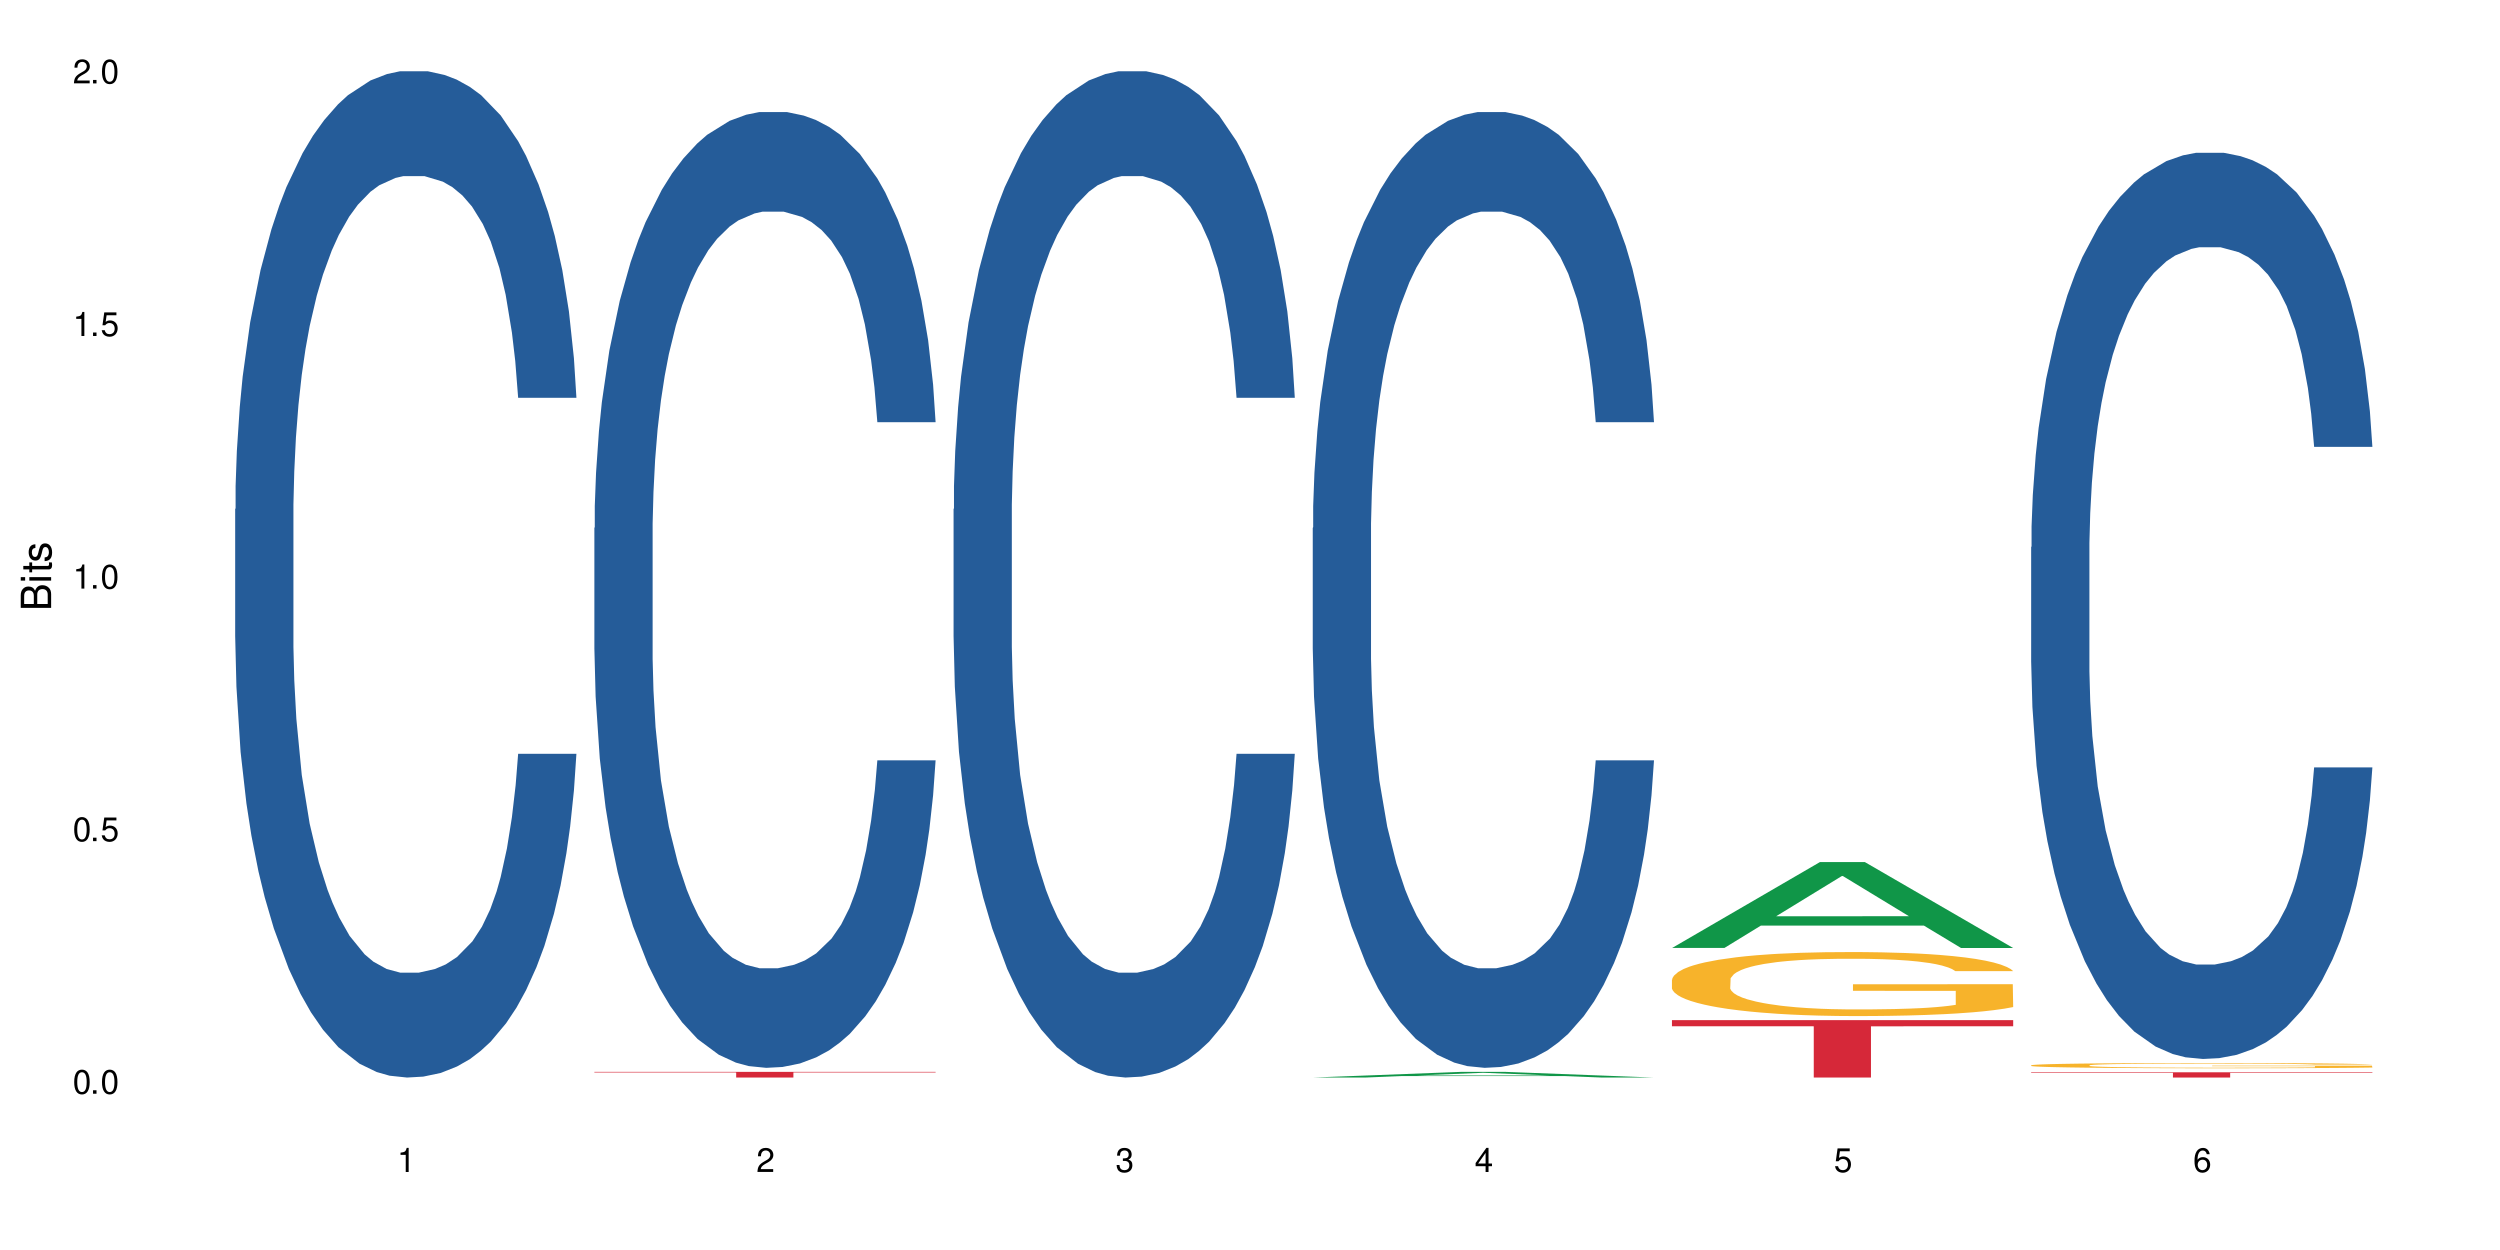 <?xml version="1.0" encoding="UTF-8"?>
<svg xmlns="http://www.w3.org/2000/svg" xmlns:xlink="http://www.w3.org/1999/xlink" width="720" height="360" viewBox="0 0 720 360">
<defs>
<g>
<g id="glyph-0-0">
</g>
<g id="glyph-0-1">
<path d="M 2.641 -6.938 C 2 -6.938 1.422 -6.656 1.078 -6.172 C 0.641 -5.562 0.406 -4.641 0.406 -3.359 C 0.406 -1.016 1.188 0.219 2.641 0.219 C 4.078 0.219 4.859 -1.016 4.859 -3.297 C 4.859 -4.641 4.656 -5.547 4.203 -6.172 C 3.844 -6.656 3.281 -6.938 2.641 -6.938 Z M 2.641 -6.188 C 3.547 -6.188 4 -5.25 4 -3.375 C 4 -1.406 3.562 -0.484 2.625 -0.484 C 1.734 -0.484 1.281 -1.438 1.281 -3.344 C 1.281 -5.25 1.734 -6.188 2.641 -6.188 Z M 2.641 -6.188 "/>
</g>
<g id="glyph-0-2">
<path d="M 1.828 -1 L 0.828 -1 L 0.828 0 L 1.828 0 Z M 1.828 -1 "/>
</g>
<g id="glyph-0-3">
<path d="M 4.562 -6.797 L 1.062 -6.797 L 0.547 -3.094 L 1.328 -3.094 C 1.719 -3.562 2.047 -3.734 2.578 -3.734 C 3.484 -3.734 4.062 -3.109 4.062 -2.094 C 4.062 -1.125 3.484 -0.531 2.578 -0.531 C 1.828 -0.531 1.375 -0.906 1.188 -1.672 L 0.328 -1.672 C 0.453 -1.109 0.547 -0.844 0.75 -0.594 C 1.125 -0.078 1.828 0.219 2.594 0.219 C 3.969 0.219 4.922 -0.781 4.922 -2.219 C 4.922 -3.562 4.031 -4.484 2.719 -4.484 C 2.25 -4.484 1.859 -4.359 1.469 -4.062 L 1.734 -5.969 L 4.562 -5.969 Z M 4.562 -6.797 "/>
</g>
<g id="glyph-0-4">
<path d="M 2.484 -4.938 L 2.484 0 L 3.328 0 L 3.328 -6.938 L 2.766 -6.938 C 2.469 -5.875 2.281 -5.734 0.984 -5.562 L 0.984 -4.938 Z M 2.484 -4.938 "/>
</g>
<g id="glyph-0-5">
<path d="M 4.859 -0.828 L 1.281 -0.828 C 1.359 -1.406 1.672 -1.781 2.5 -2.281 L 3.469 -2.828 C 4.406 -3.344 4.906 -4.062 4.906 -4.906 C 4.906 -5.484 4.672 -6.031 4.266 -6.406 C 3.859 -6.766 3.375 -6.938 2.719 -6.938 C 1.859 -6.938 1.219 -6.625 0.844 -6.031 C 0.609 -5.672 0.5 -5.234 0.484 -4.531 L 1.328 -4.531 C 1.359 -5.016 1.406 -5.281 1.531 -5.516 C 1.75 -5.938 2.188 -6.203 2.703 -6.203 C 3.469 -6.203 4.031 -5.641 4.031 -4.891 C 4.031 -4.344 3.719 -3.859 3.125 -3.516 L 2.234 -3 C 0.812 -2.172 0.406 -1.531 0.328 -0.016 L 4.859 -0.016 Z M 4.859 -0.828 "/>
</g>
<g id="glyph-0-6">
<path d="M 2.125 -3.188 L 2.578 -3.188 C 3.5 -3.188 3.984 -2.766 3.984 -1.922 C 3.984 -1.062 3.469 -0.531 2.594 -0.531 C 1.656 -0.531 1.203 -1 1.156 -2.016 L 0.312 -2.016 C 0.344 -1.453 0.438 -1.094 0.609 -0.781 C 0.953 -0.109 1.625 0.219 2.547 0.219 C 3.953 0.219 4.859 -0.625 4.859 -1.938 C 4.859 -2.828 4.516 -3.297 3.703 -3.594 C 4.344 -3.844 4.656 -4.328 4.656 -5.031 C 4.656 -6.219 3.875 -6.938 2.578 -6.938 C 1.203 -6.938 0.484 -6.172 0.453 -4.703 L 1.297 -4.703 C 1.312 -5.125 1.344 -5.359 1.453 -5.578 C 1.641 -5.969 2.062 -6.203 2.594 -6.203 C 3.344 -6.203 3.797 -5.75 3.797 -5 C 3.797 -4.516 3.609 -4.219 3.25 -4.047 C 3.016 -3.953 2.703 -3.922 2.125 -3.906 Z M 2.125 -3.188 "/>
</g>
<g id="glyph-0-7">
<path d="M 3.141 -1.672 L 3.141 0 L 3.984 0 L 3.984 -1.672 L 4.984 -1.672 L 4.984 -2.438 L 3.984 -2.438 L 3.984 -6.938 L 3.359 -6.938 L 0.266 -2.578 L 0.266 -1.672 Z M 3.141 -2.438 L 1 -2.438 L 3.141 -5.5 Z M 3.141 -2.438 "/>
</g>
<g id="glyph-0-8">
<path d="M 4.781 -5.125 C 4.609 -6.266 3.891 -6.938 2.844 -6.938 C 2.094 -6.938 1.422 -6.578 1.031 -5.953 C 0.594 -5.266 0.406 -4.422 0.406 -3.172 C 0.406 -2 0.578 -1.25 0.984 -0.641 C 1.359 -0.078 1.953 0.219 2.703 0.219 C 3.984 0.219 4.922 -0.75 4.922 -2.094 C 4.922 -3.375 4.062 -4.281 2.844 -4.281 C 2.172 -4.281 1.641 -4.031 1.281 -3.516 C 1.281 -5.234 1.828 -6.188 2.797 -6.188 C 3.391 -6.188 3.797 -5.797 3.938 -5.125 Z M 2.734 -3.531 C 3.547 -3.531 4.062 -2.953 4.062 -2.031 C 4.062 -1.156 3.484 -0.531 2.703 -0.531 C 1.922 -0.531 1.328 -1.188 1.328 -2.078 C 1.328 -2.938 1.906 -3.531 2.734 -3.531 Z M 2.734 -3.531 "/>
</g>
<g id="glyph-1-0">
</g>
<g id="glyph-1-1">
<path d="M 0 -0.953 L 0 -4.891 C 0 -5.719 -0.234 -6.344 -0.734 -6.797 C -1.188 -7.234 -1.812 -7.469 -2.5 -7.469 C -3.547 -7.469 -4.188 -7 -4.625 -5.875 C -4.984 -6.688 -5.625 -7.094 -6.531 -7.094 C -7.172 -7.094 -7.734 -6.859 -8.141 -6.391 C -8.562 -5.922 -8.75 -5.344 -8.75 -4.5 L -8.75 -0.953 Z M -4.984 -2.062 L -7.766 -2.062 L -7.766 -4.219 C -7.766 -4.844 -7.688 -5.203 -7.453 -5.5 C -7.219 -5.812 -6.859 -5.969 -6.375 -5.969 C -5.891 -5.969 -5.531 -5.812 -5.297 -5.5 C -5.062 -5.203 -4.984 -4.844 -4.984 -4.219 Z M -0.984 -2.062 L -4 -2.062 L -4 -4.781 C -4 -5.766 -3.438 -6.359 -2.484 -6.359 C -1.547 -6.359 -0.984 -5.766 -0.984 -4.781 Z M -0.984 -2.062 "/>
</g>
<g id="glyph-1-2">
<path d="M -6.281 -1.797 L -6.281 -0.797 L 0 -0.797 L 0 -1.797 Z M -8.75 -1.797 L -8.75 -0.797 L -7.484 -0.797 L -7.484 -1.797 Z M -8.75 -1.797 "/>
</g>
<g id="glyph-1-3">
<path d="M -6.281 -3.047 L -6.281 -2.016 L -8.016 -2.016 L -8.016 -1.016 L -6.281 -1.016 L -6.281 -0.172 L -5.469 -0.172 L -5.469 -1.016 L -0.719 -1.016 C -0.078 -1.016 0.281 -1.453 0.281 -2.234 C 0.281 -2.5 0.25 -2.719 0.188 -3.047 L -0.641 -3.047 C -0.609 -2.906 -0.594 -2.766 -0.594 -2.562 C -0.594 -2.141 -0.719 -2.016 -1.156 -2.016 L -5.469 -2.016 L -5.469 -3.047 Z M -6.281 -3.047 "/>
</g>
<g id="glyph-1-4">
<path d="M -4.531 -5.25 C -5.766 -5.25 -6.469 -4.422 -6.469 -2.969 C -6.469 -1.516 -5.719 -0.562 -4.547 -0.562 C -3.562 -0.562 -3.094 -1.062 -2.734 -2.562 L -2.516 -3.484 C -2.344 -4.188 -2.094 -4.469 -1.641 -4.469 C -1.047 -4.469 -0.641 -3.875 -0.641 -3 C -0.641 -2.453 -0.797 -2 -1.062 -1.75 C -1.25 -1.594 -1.422 -1.531 -1.875 -1.469 L -1.875 -0.406 C -0.422 -0.453 0.281 -1.266 0.281 -2.922 C 0.281 -4.5 -0.5 -5.516 -1.719 -5.516 C -2.656 -5.516 -3.172 -4.984 -3.469 -3.734 L -3.703 -2.766 C -3.891 -1.953 -4.156 -1.609 -4.594 -1.609 C -5.188 -1.609 -5.547 -2.125 -5.547 -2.938 C -5.547 -3.75 -5.203 -4.172 -4.531 -4.203 Z M -4.531 -5.25 "/>
</g>
</g>
</defs>
<rect x="-72" y="-36" width="864" height="432" fill="rgb(100%, 100%, 100%)" fill-opacity="1"/>
<path fill-rule="nonzero" fill="rgb(14.51%, 36.078%, 60%)" fill-opacity="1" d="M 67.73 146.621 L 67.852 146.355 L 67.852 140 L 68.211 129.934 L 69.051 117.215 L 69.887 108.477 L 72.047 92.844 L 75.043 77.746 L 78.156 66.09 L 80.434 59.203 L 82.473 53.902 L 87.145 44.102 L 90.145 39.07 L 93.379 34.566 L 97.332 30.062 L 100.211 27.414 L 106.684 23.176 L 111.477 21.32 L 115.191 20.527 L 123.223 20.527 L 128.016 21.586 L 131.492 22.91 L 135.324 25.031 L 138.562 27.414 L 144.195 33.242 L 149.227 40.66 L 151.504 44.898 L 155.102 53.109 L 157.855 61.055 L 159.773 67.945 L 161.934 77.746 L 163.848 89.668 L 165.289 103.176 L 166.008 114.566 L 149.227 114.566 L 148.391 103.973 L 147.43 95.758 L 145.633 84.898 L 143.836 77.215 L 141.316 69.535 L 139.039 64.5 L 135.926 59.469 L 133.168 56.289 L 130.293 53.902 L 127.535 52.316 L 122.262 50.727 L 116.148 50.727 L 113.871 51.254 L 109.199 53.375 L 106.684 55.23 L 103.086 58.938 L 100.57 62.383 L 97.574 67.68 L 95.535 72.184 L 93.02 79.07 L 91.223 85.164 L 89.184 93.906 L 87.984 100.527 L 86.906 107.945 L 85.949 116.688 L 85.23 125.957 L 84.75 135.762 L 84.508 145.297 L 84.508 186.355 L 84.75 195.895 L 85.348 207.02 L 86.906 223.18 L 89.184 237.219 L 91.82 248.344 L 94.336 256.293 L 95.777 260 L 97.691 264.238 L 100.688 269.535 L 105.004 274.836 L 107.52 276.953 L 111.355 279.074 L 115.312 280.133 L 120.586 280.133 L 125.258 279.074 L 128.375 277.75 L 131.609 275.629 L 136.043 271.125 L 138.801 266.887 L 141.199 261.855 L 142.996 256.82 L 144.195 252.582 L 145.992 244.371 L 147.43 235.363 L 148.508 226.094 L 149.227 217.086 L 166.008 217.086 L 165.289 227.684 L 164.207 238.012 L 163.129 245.695 L 161.453 254.969 L 159.535 263.18 L 156.777 272.449 L 154.5 278.543 L 151.504 285.168 L 148.75 290.199 L 145.754 294.703 L 141.316 300 L 138.441 302.648 L 135.324 305.035 L 131.609 307.152 L 126.938 309.008 L 121.902 310.066 L 117.227 310.332 L 112.195 309.801 L 108.48 308.742 L 103.566 306.359 L 97.453 301.59 L 93.02 296.559 L 89.543 291.523 L 86.547 286.227 L 83.191 279.074 L 78.875 267.418 L 76.238 258.41 L 74.441 250.992 L 72.406 240.664 L 70.969 231.391 L 69.289 216.555 L 68.09 197.746 L 67.73 183.18 Z M 67.73 146.621 "/>
<path fill-rule="nonzero" fill="rgb(14.51%, 36.078%, 60%)" fill-opacity="1" d="M 171.18 152.047 L 171.297 151.793 L 171.297 145.754 L 171.66 136.195 L 172.496 124.117 L 173.336 115.812 L 175.492 100.969 L 178.488 86.629 L 181.605 75.559 L 183.883 69.016 L 185.922 63.984 L 190.594 54.672 L 193.59 49.895 L 196.828 45.617 L 200.781 41.34 L 203.656 38.82 L 210.129 34.797 L 214.922 33.035 L 218.641 32.281 L 226.668 32.281 L 231.461 33.285 L 234.938 34.543 L 238.773 36.559 L 242.008 38.82 L 247.641 44.359 L 252.676 51.402 L 254.953 55.43 L 258.547 63.227 L 261.305 70.777 L 263.223 77.316 L 265.379 86.629 L 267.297 97.949 L 268.734 110.781 L 269.453 121.602 L 252.676 121.602 L 251.836 111.535 L 250.879 103.738 L 249.082 93.422 L 247.281 86.125 L 244.766 78.828 L 242.488 74.047 L 239.371 69.266 L 236.617 66.246 L 233.738 63.984 L 230.984 62.473 L 225.711 60.965 L 219.598 60.965 L 217.32 61.469 L 212.645 63.48 L 210.129 65.242 L 206.535 68.762 L 204.016 72.035 L 201.02 77.066 L 198.984 81.344 L 196.469 87.887 L 194.668 93.672 L 192.633 101.977 L 191.434 108.266 L 190.355 115.312 L 189.395 123.613 L 188.676 132.422 L 188.199 141.73 L 187.957 150.789 L 187.957 189.789 L 188.199 198.844 L 188.797 209.414 L 190.355 224.762 L 192.633 238.098 L 195.27 248.664 L 197.785 256.211 L 199.223 259.734 L 201.141 263.762 L 204.137 268.793 L 208.453 273.824 L 210.969 275.836 L 214.805 277.852 L 218.758 278.855 L 224.031 278.855 L 228.707 277.852 L 231.82 276.594 L 235.059 274.578 L 239.492 270.301 L 242.25 266.277 L 244.645 261.496 L 246.445 256.715 L 247.641 252.691 L 249.441 244.891 L 250.879 236.336 L 251.957 227.527 L 252.676 218.973 L 269.453 218.973 L 268.734 229.039 L 267.656 238.852 L 266.578 246.148 L 264.898 254.953 L 262.984 262.754 L 260.227 271.559 L 257.949 277.348 L 254.953 283.637 L 252.195 288.418 L 249.199 292.695 L 244.766 297.727 L 241.891 300.242 L 238.773 302.508 L 235.059 304.52 L 230.383 306.281 L 225.352 307.289 L 220.676 307.539 L 215.645 307.035 L 211.926 306.031 L 207.012 303.766 L 200.902 299.238 L 196.469 294.457 L 192.992 289.676 L 189.996 284.645 L 186.641 277.852 L 182.324 266.781 L 179.688 258.227 L 177.891 251.18 L 175.852 241.367 L 174.414 232.562 L 172.738 218.473 L 171.539 200.605 L 171.18 186.77 Z M 171.18 152.047 "/>
<path fill-rule="nonzero" fill="rgb(83.922%, 15.686%, 22.353%)" fill-opacity="1" d="M 171.18 308.703 L 269.453 308.703 L 269.453 308.879 L 228.496 308.879 L 228.496 310.332 L 212.02 310.332 L 212.02 308.883 L 211.777 308.879 L 171.18 308.879 Z M 171.18 308.703 "/>
<path fill-rule="nonzero" fill="rgb(14.51%, 36.078%, 60%)" fill-opacity="1" d="M 274.629 146.621 L 274.746 146.355 L 274.746 140 L 275.105 129.934 L 275.945 117.215 L 276.785 108.477 L 278.941 92.844 L 281.938 77.746 L 285.055 66.09 L 287.332 59.203 L 289.367 53.902 L 294.043 44.102 L 297.039 39.07 L 300.273 34.566 L 304.23 30.062 L 307.105 27.414 L 313.578 23.176 L 318.371 21.32 L 322.086 20.527 L 330.117 20.527 L 334.91 21.586 L 338.387 22.91 L 342.223 25.031 L 345.457 27.414 L 351.09 33.242 L 356.125 40.66 L 358.402 44.898 L 361.996 53.109 L 364.754 61.055 L 366.672 67.945 L 368.828 77.746 L 370.746 89.668 L 372.184 103.176 L 372.902 114.566 L 356.125 114.566 L 355.285 103.973 L 354.324 95.758 L 352.527 84.898 L 350.73 77.215 L 348.215 69.535 L 345.938 64.5 L 342.82 59.469 L 340.062 56.289 L 337.188 53.902 L 334.43 52.316 L 329.156 50.727 L 323.047 50.727 L 320.77 51.254 L 316.094 53.375 L 313.578 55.23 L 309.98 58.938 L 307.465 62.383 L 304.469 67.68 L 302.434 72.184 L 299.914 79.07 L 298.117 85.164 L 296.078 93.906 L 294.883 100.527 L 293.801 107.945 L 292.844 116.688 L 292.125 125.957 L 291.645 135.762 L 291.406 145.297 L 291.406 186.355 L 291.645 195.895 L 292.246 207.02 L 293.801 223.18 L 296.078 237.219 L 298.715 248.344 L 301.234 256.293 L 302.672 260 L 304.59 264.238 L 307.586 269.535 L 311.898 274.836 L 314.418 276.953 L 318.25 279.074 L 322.207 280.133 L 327.48 280.133 L 332.152 279.074 L 335.27 277.75 L 338.508 275.629 L 342.941 271.125 L 345.695 266.887 L 348.094 261.855 L 349.891 256.82 L 351.09 252.582 L 352.887 244.371 L 354.324 235.363 L 355.406 226.094 L 356.125 217.086 L 372.902 217.086 L 372.184 227.684 L 371.105 238.012 L 370.027 245.695 L 368.348 254.969 L 366.43 263.18 L 363.676 272.449 L 361.398 278.543 L 358.402 285.168 L 355.645 290.199 L 352.648 294.703 L 348.215 300 L 345.336 302.648 L 342.223 305.035 L 338.508 307.152 L 333.832 309.008 L 328.797 310.066 L 324.125 310.332 L 319.09 309.801 L 315.375 308.742 L 310.461 306.359 L 304.348 301.59 L 299.914 296.559 L 296.438 291.523 L 293.441 286.227 L 290.086 279.074 L 285.773 267.418 L 283.137 258.41 L 281.34 250.992 L 279.301 240.664 L 277.863 231.391 L 276.184 216.555 L 274.988 197.746 L 274.629 183.18 Z M 274.629 146.621 "/>
<path fill-rule="nonzero" fill="rgb(6.275%, 58.824%, 28.235%)" fill-opacity="1" d="M 378.074 310.332 L 378.18 310.328 L 420.703 308.703 L 433.617 308.703 L 476.352 310.332 L 461.336 310.332 L 450.625 309.906 L 403.695 309.906 L 393.195 310.332 L 378.074 310.332 L 408.207 309.73 L 446.32 309.73 L 427.316 308.969 L 427.109 308.969 L 426.898 308.973 L 408.105 309.73 L 408.207 309.73 Z M 378.074 310.332 "/>
<path fill-rule="nonzero" fill="rgb(14.51%, 36.078%, 60%)" fill-opacity="1" d="M 378.074 152.047 L 378.195 151.793 L 378.195 145.754 L 378.555 136.195 L 379.395 124.117 L 380.23 115.812 L 382.391 100.969 L 385.387 86.629 L 388.5 75.559 L 390.777 69.016 L 392.816 63.984 L 397.492 54.672 L 400.488 49.895 L 403.723 45.617 L 407.676 41.34 L 410.555 38.82 L 417.027 34.797 L 421.82 33.035 L 425.535 32.281 L 433.566 32.281 L 438.359 33.285 L 441.836 34.543 L 445.668 36.559 L 448.906 38.82 L 454.539 44.359 L 459.57 51.402 L 461.848 55.43 L 465.445 63.227 L 468.199 70.777 L 470.117 77.316 L 472.277 86.629 L 474.191 97.949 L 475.633 110.781 L 476.352 121.602 L 459.57 121.602 L 458.734 111.535 L 457.773 103.738 L 455.977 93.422 L 454.18 86.125 L 451.66 78.828 L 449.383 74.047 L 446.27 69.266 L 443.512 66.246 L 440.637 63.984 L 437.879 62.473 L 432.605 60.965 L 426.492 60.965 L 424.215 61.469 L 419.543 63.48 L 417.027 65.242 L 413.43 68.762 L 410.914 72.035 L 407.918 77.066 L 405.879 81.344 L 403.363 87.887 L 401.566 93.672 L 399.527 101.977 L 398.328 108.266 L 397.25 115.312 L 396.293 123.613 L 395.574 132.422 L 395.094 141.73 L 394.855 150.789 L 394.855 189.789 L 395.094 198.844 L 395.691 209.414 L 397.25 224.762 L 399.527 238.098 L 402.164 248.664 L 404.68 256.211 L 406.121 259.734 L 408.035 263.762 L 411.035 268.793 L 415.348 273.824 L 417.863 275.836 L 421.699 277.852 L 425.656 278.855 L 430.93 278.855 L 435.602 277.852 L 438.719 276.594 L 441.953 274.578 L 446.387 270.301 L 449.145 266.277 L 451.543 261.496 L 453.34 256.715 L 454.539 252.691 L 456.336 244.891 L 457.773 236.336 L 458.852 227.527 L 459.57 218.973 L 476.352 218.973 L 475.633 229.039 L 474.555 238.852 L 473.473 246.148 L 471.797 254.953 L 469.879 262.754 L 467.121 271.559 L 464.844 277.348 L 461.848 283.637 L 459.094 288.418 L 456.098 292.695 L 451.66 297.727 L 448.785 300.242 L 445.668 302.508 L 441.953 304.52 L 437.281 306.281 L 432.246 307.289 L 427.574 307.539 L 422.539 307.035 L 418.824 306.031 L 413.91 303.766 L 407.797 299.238 L 403.363 294.457 L 399.887 289.676 L 396.891 284.645 L 393.535 277.852 L 389.223 266.781 L 386.586 258.227 L 384.785 251.18 L 382.75 241.367 L 381.312 232.562 L 379.633 218.473 L 378.434 200.605 L 378.074 186.77 Z M 378.074 152.047 "/>
<path fill-rule="nonzero" fill="rgb(6.275%, 58.824%, 28.235%)" fill-opacity="1" d="M 481.523 273.004 L 481.629 272.98 L 524.152 248.27 L 537.066 248.27 L 579.797 273.027 L 564.785 273.027 L 554.074 266.566 L 507.141 266.566 L 496.641 273.004 L 481.523 273.004 L 511.656 263.891 L 549.77 263.867 L 530.766 252.312 L 530.555 252.289 L 530.348 252.359 L 511.551 263.867 L 511.656 263.891 Z M 481.523 273.004 "/>
<path fill-rule="nonzero" fill="rgb(96.863%, 70.196%, 16.863%)" fill-opacity="1" d="M 481.523 282.09 L 481.645 282.07 L 481.645 281.734 L 482.121 280.977 L 483.32 279.934 L 484.879 279.074 L 486.555 278.402 L 487.637 278.047 L 489.434 277.543 L 490.992 277.172 L 494.945 276.414 L 499.98 275.707 L 502.734 275.402 L 505.852 275.117 L 510.285 274.797 L 512.324 274.68 L 518.555 274.41 L 525.629 274.242 L 533.418 274.191 L 537.012 274.207 L 541.926 274.277 L 548.637 274.461 L 552.473 274.629 L 555.469 274.797 L 558.586 275.016 L 562.422 275.355 L 566.016 275.758 L 568.891 276.16 L 571.77 276.668 L 574.164 277.207 L 576.203 277.797 L 578 278.504 L 579.078 279.09 L 579.797 279.68 L 563.141 279.68 L 562.18 279.09 L 561.102 278.637 L 559.305 278.082 L 557.508 277.676 L 555.711 277.355 L 552.352 276.918 L 549.477 276.648 L 545.883 276.414 L 542.406 276.262 L 538.449 276.16 L 536.055 276.129 L 529.703 276.129 L 523.949 276.246 L 520.594 276.379 L 518.195 276.516 L 514.84 276.77 L 512.805 276.969 L 511.605 277.105 L 508.008 277.625 L 505.613 278.098 L 504.293 278.418 L 502.617 278.922 L 501.418 279.379 L 500.098 280.051 L 499.379 280.555 L 498.422 281.703 L 498.301 284.73 L 498.66 285.371 L 499.379 286.062 L 500.34 286.668 L 501.777 287.309 L 503.215 287.797 L 505.73 288.453 L 507.891 288.891 L 509.566 289.176 L 512.805 289.633 L 514.121 289.781 L 517.238 290.086 L 520.473 290.32 L 524.43 290.523 L 527.426 290.625 L 532.219 290.711 L 538.332 290.711 L 545.523 290.609 L 550.078 290.473 L 553.191 290.34 L 555.23 290.223 L 557.746 290.035 L 559.543 289.867 L 561.223 289.684 L 563.258 289.395 L 563.258 285.371 L 533.656 285.355 L 533.656 283.469 L 579.68 283.453 L 579.797 290.035 L 577.281 290.492 L 574.164 290.93 L 571.168 291.266 L 568.055 291.551 L 563.617 291.871 L 560.023 292.074 L 554.512 292.309 L 549.477 292.461 L 544.203 292.562 L 539.531 292.613 L 534.016 292.629 L 529.102 292.594 L 523.828 292.492 L 519.637 292.359 L 515.801 292.191 L 511.965 291.973 L 507.172 291.617 L 504.055 291.332 L 500.82 290.98 L 497.582 290.559 L 494.707 290.102 L 492.789 289.75 L 490.871 289.344 L 488.832 288.84 L 486.918 288.27 L 485.477 287.746 L 484.16 287.156 L 483.199 286.602 L 482.242 285.844 L 481.762 285.238 L 481.523 284.715 Z M 481.523 282.09 "/>
<path fill-rule="nonzero" fill="rgb(83.922%, 15.686%, 22.353%)" fill-opacity="1" d="M 481.523 293.793 L 579.797 293.793 L 579.797 295.562 L 538.84 295.578 L 538.84 310.332 L 522.363 310.332 L 522.363 295.594 L 522.121 295.562 L 481.523 295.562 Z M 481.523 293.793 "/>
<path fill-rule="nonzero" fill="rgb(14.51%, 36.078%, 60%)" fill-opacity="1" d="M 584.973 157.562 L 585.09 157.324 L 585.09 151.598 L 585.449 142.531 L 586.289 131.082 L 587.129 123.211 L 589.285 109.137 L 592.281 95.539 L 595.398 85.043 L 597.676 78.84 L 599.711 74.07 L 604.387 65.242 L 607.383 60.711 L 610.617 56.656 L 614.574 52.602 L 617.449 50.215 L 623.922 46.398 L 628.715 44.73 L 632.43 44.012 L 640.461 44.012 L 645.254 44.969 L 648.73 46.16 L 652.566 48.07 L 655.801 50.215 L 661.434 55.465 L 666.469 62.145 L 668.746 65.961 L 672.34 73.355 L 675.098 80.512 L 677.016 86.715 L 679.172 95.539 L 681.09 106.273 L 682.527 118.441 L 683.246 128.695 L 666.469 128.695 L 665.629 119.156 L 664.672 111.762 L 662.871 101.98 L 661.074 95.062 L 658.559 88.145 L 656.281 83.613 L 653.164 79.078 L 650.406 76.219 L 647.531 74.07 L 644.773 72.641 L 639.504 71.207 L 633.391 71.207 L 631.113 71.684 L 626.438 73.594 L 623.922 75.262 L 620.328 78.602 L 617.809 81.703 L 614.812 86.473 L 612.777 90.531 L 610.258 96.73 L 608.461 102.219 L 606.426 110.09 L 605.227 116.055 L 604.148 122.734 L 603.188 130.605 L 602.469 138.953 L 601.988 147.781 L 601.75 156.367 L 601.75 193.344 L 601.988 201.93 L 602.59 211.949 L 604.148 226.5 L 606.426 239.145 L 609.059 249.164 L 611.578 256.32 L 613.016 259.66 L 614.934 263.477 L 617.93 268.246 L 622.242 273.02 L 624.762 274.926 L 628.598 276.836 L 632.551 277.789 L 637.824 277.789 L 642.5 276.836 L 645.613 275.641 L 648.852 273.734 L 653.285 269.68 L 656.043 265.859 L 658.438 261.328 L 660.234 256.797 L 661.434 252.98 L 663.23 245.586 L 664.672 237.473 L 665.75 229.125 L 666.469 221.016 L 683.246 221.016 L 682.527 230.555 L 681.449 239.859 L 680.371 246.777 L 678.691 255.125 L 676.773 262.523 L 674.02 270.871 L 671.742 276.355 L 668.746 282.32 L 665.988 286.852 L 662.992 290.91 L 658.559 295.68 L 655.68 298.066 L 652.566 300.211 L 648.852 302.121 L 644.176 303.789 L 639.141 304.746 L 634.469 304.984 L 629.434 304.504 L 625.719 303.551 L 620.805 301.406 L 614.695 297.109 L 610.258 292.578 L 606.785 288.047 L 603.789 283.273 L 600.43 276.836 L 596.117 266.34 L 593.48 258.227 L 591.684 251.547 L 589.645 242.246 L 588.207 233.895 L 586.527 220.539 L 585.332 203.602 L 584.973 190.48 Z M 584.973 157.562 "/>
<path fill-rule="nonzero" fill="rgb(96.863%, 70.196%, 16.863%)" fill-opacity="1" d="M 584.973 306.793 L 585.09 306.793 L 585.09 306.766 L 585.57 306.703 L 586.77 306.617 L 588.328 306.547 L 590.004 306.492 L 591.082 306.461 L 592.883 306.422 L 594.438 306.391 L 598.395 306.328 L 603.426 306.27 L 606.184 306.246 L 609.301 306.223 L 613.734 306.195 L 615.773 306.188 L 622.004 306.164 L 629.074 306.152 L 636.867 306.148 L 640.461 306.148 L 645.375 306.152 L 652.086 306.168 L 655.922 306.184 L 658.918 306.195 L 662.035 306.215 L 665.867 306.242 L 669.465 306.273 L 672.34 306.309 L 675.215 306.348 L 677.613 306.395 L 679.652 306.441 L 681.449 306.5 L 682.527 306.547 L 683.246 306.598 L 666.586 306.598 L 665.629 306.547 L 664.551 306.512 L 662.754 306.465 L 660.953 306.434 L 659.156 306.406 L 655.801 306.371 L 652.926 306.348 L 649.328 306.328 L 645.855 306.316 L 641.898 306.309 L 639.504 306.305 L 633.148 306.305 L 627.398 306.316 L 624.043 306.324 L 621.645 306.336 L 618.289 306.359 L 616.25 306.375 L 615.055 306.387 L 611.457 306.43 L 609.059 306.465 L 607.742 306.492 L 606.062 306.535 L 604.867 306.57 L 603.547 306.625 L 602.828 306.668 L 601.871 306.762 L 601.75 307.012 L 602.109 307.062 L 602.828 307.121 L 603.789 307.168 L 605.227 307.223 L 606.664 307.262 L 609.18 307.316 L 611.336 307.352 L 613.016 307.375 L 616.25 307.41 L 617.57 307.426 L 620.688 307.449 L 623.922 307.469 L 627.875 307.484 L 630.871 307.492 L 635.668 307.5 L 641.777 307.5 L 648.969 307.492 L 653.523 307.48 L 656.641 307.469 L 658.676 307.461 L 661.195 307.445 L 662.992 307.43 L 664.672 307.418 L 666.707 307.395 L 666.707 307.062 L 637.105 307.062 L 637.105 306.906 L 683.125 306.906 L 683.246 307.445 L 680.73 307.48 L 677.613 307.52 L 674.617 307.547 L 671.5 307.57 L 667.066 307.594 L 663.473 307.613 L 657.957 307.633 L 652.926 307.645 L 647.652 307.652 L 642.977 307.656 L 632.551 307.656 L 627.277 307.648 L 623.082 307.637 L 619.246 307.621 L 615.414 307.605 L 610.617 307.574 L 607.504 307.551 L 604.266 307.523 L 601.031 307.488 L 598.156 307.449 L 596.238 307.422 L 594.32 307.387 L 592.281 307.348 L 590.363 307.301 L 588.926 307.258 L 587.609 307.211 L 586.648 307.164 L 585.691 307.102 L 585.211 307.051 L 584.973 307.008 Z M 584.973 306.793 "/>
<path fill-rule="nonzero" fill="rgb(83.922%, 15.686%, 22.353%)" fill-opacity="1" d="M 584.973 308.82 L 683.246 308.82 L 683.246 308.984 L 642.289 308.984 L 642.289 310.332 L 625.809 310.332 L 625.809 308.984 L 584.973 308.984 Z M 584.973 308.82 "/>
<g fill="rgb(0%, 0%, 0%)" fill-opacity="1">
<use xlink:href="#glyph-0-1" x="20.965" y="314.993"/>
<use xlink:href="#glyph-0-2" x="25.965" y="314.993"/>
<use xlink:href="#glyph-0-1" x="28.965" y="314.993"/>
</g>
<g fill="rgb(0%, 0%, 0%)" fill-opacity="1">
<use xlink:href="#glyph-0-1" x="20.965" y="242.251"/>
<use xlink:href="#glyph-0-2" x="25.965" y="242.251"/>
<use xlink:href="#glyph-0-3" x="28.965" y="242.251"/>
</g>
<g fill="rgb(0%, 0%, 0%)" fill-opacity="1">
<use xlink:href="#glyph-0-4" x="20.965" y="169.509"/>
<use xlink:href="#glyph-0-2" x="25.965" y="169.509"/>
<use xlink:href="#glyph-0-1" x="28.965" y="169.509"/>
</g>
<g fill="rgb(0%, 0%, 0%)" fill-opacity="1">
<use xlink:href="#glyph-0-4" x="20.965" y="96.767"/>
<use xlink:href="#glyph-0-2" x="25.965" y="96.767"/>
<use xlink:href="#glyph-0-3" x="28.965" y="96.767"/>
</g>
<g fill="rgb(0%, 0%, 0%)" fill-opacity="1">
<use xlink:href="#glyph-0-5" x="20.965" y="24.024"/>
<use xlink:href="#glyph-0-2" x="25.965" y="24.024"/>
<use xlink:href="#glyph-0-1" x="28.965" y="24.024"/>
</g>
<g fill="rgb(0%, 0%, 0%)" fill-opacity="1">
<use xlink:href="#glyph-0-4" x="114.367" y="337.532"/>
</g>
<g fill="rgb(0%, 0%, 0%)" fill-opacity="1">
<use xlink:href="#glyph-0-5" x="217.816" y="337.532"/>
</g>
<g fill="rgb(0%, 0%, 0%)" fill-opacity="1">
<use xlink:href="#glyph-0-6" x="321.266" y="337.532"/>
</g>
<g fill="rgb(0%, 0%, 0%)" fill-opacity="1">
<use xlink:href="#glyph-0-7" x="424.711" y="337.532"/>
</g>
<g fill="rgb(0%, 0%, 0%)" fill-opacity="1">
<use xlink:href="#glyph-0-3" x="528.16" y="337.532"/>
</g>
<g fill="rgb(0%, 0%, 0%)" fill-opacity="1">
<use xlink:href="#glyph-0-8" x="631.609" y="337.532"/>
</g>
<g fill="rgb(0%, 0%, 0%)" fill-opacity="1">
<use xlink:href="#glyph-1-1" x="14.725" y="176.012"/>
<use xlink:href="#glyph-1-2" x="14.725" y="168.012"/>
<use xlink:href="#glyph-1-3" x="14.725" y="165.012"/>
<use xlink:href="#glyph-1-4" x="14.725" y="162.012"/>
</g>
</svg>
